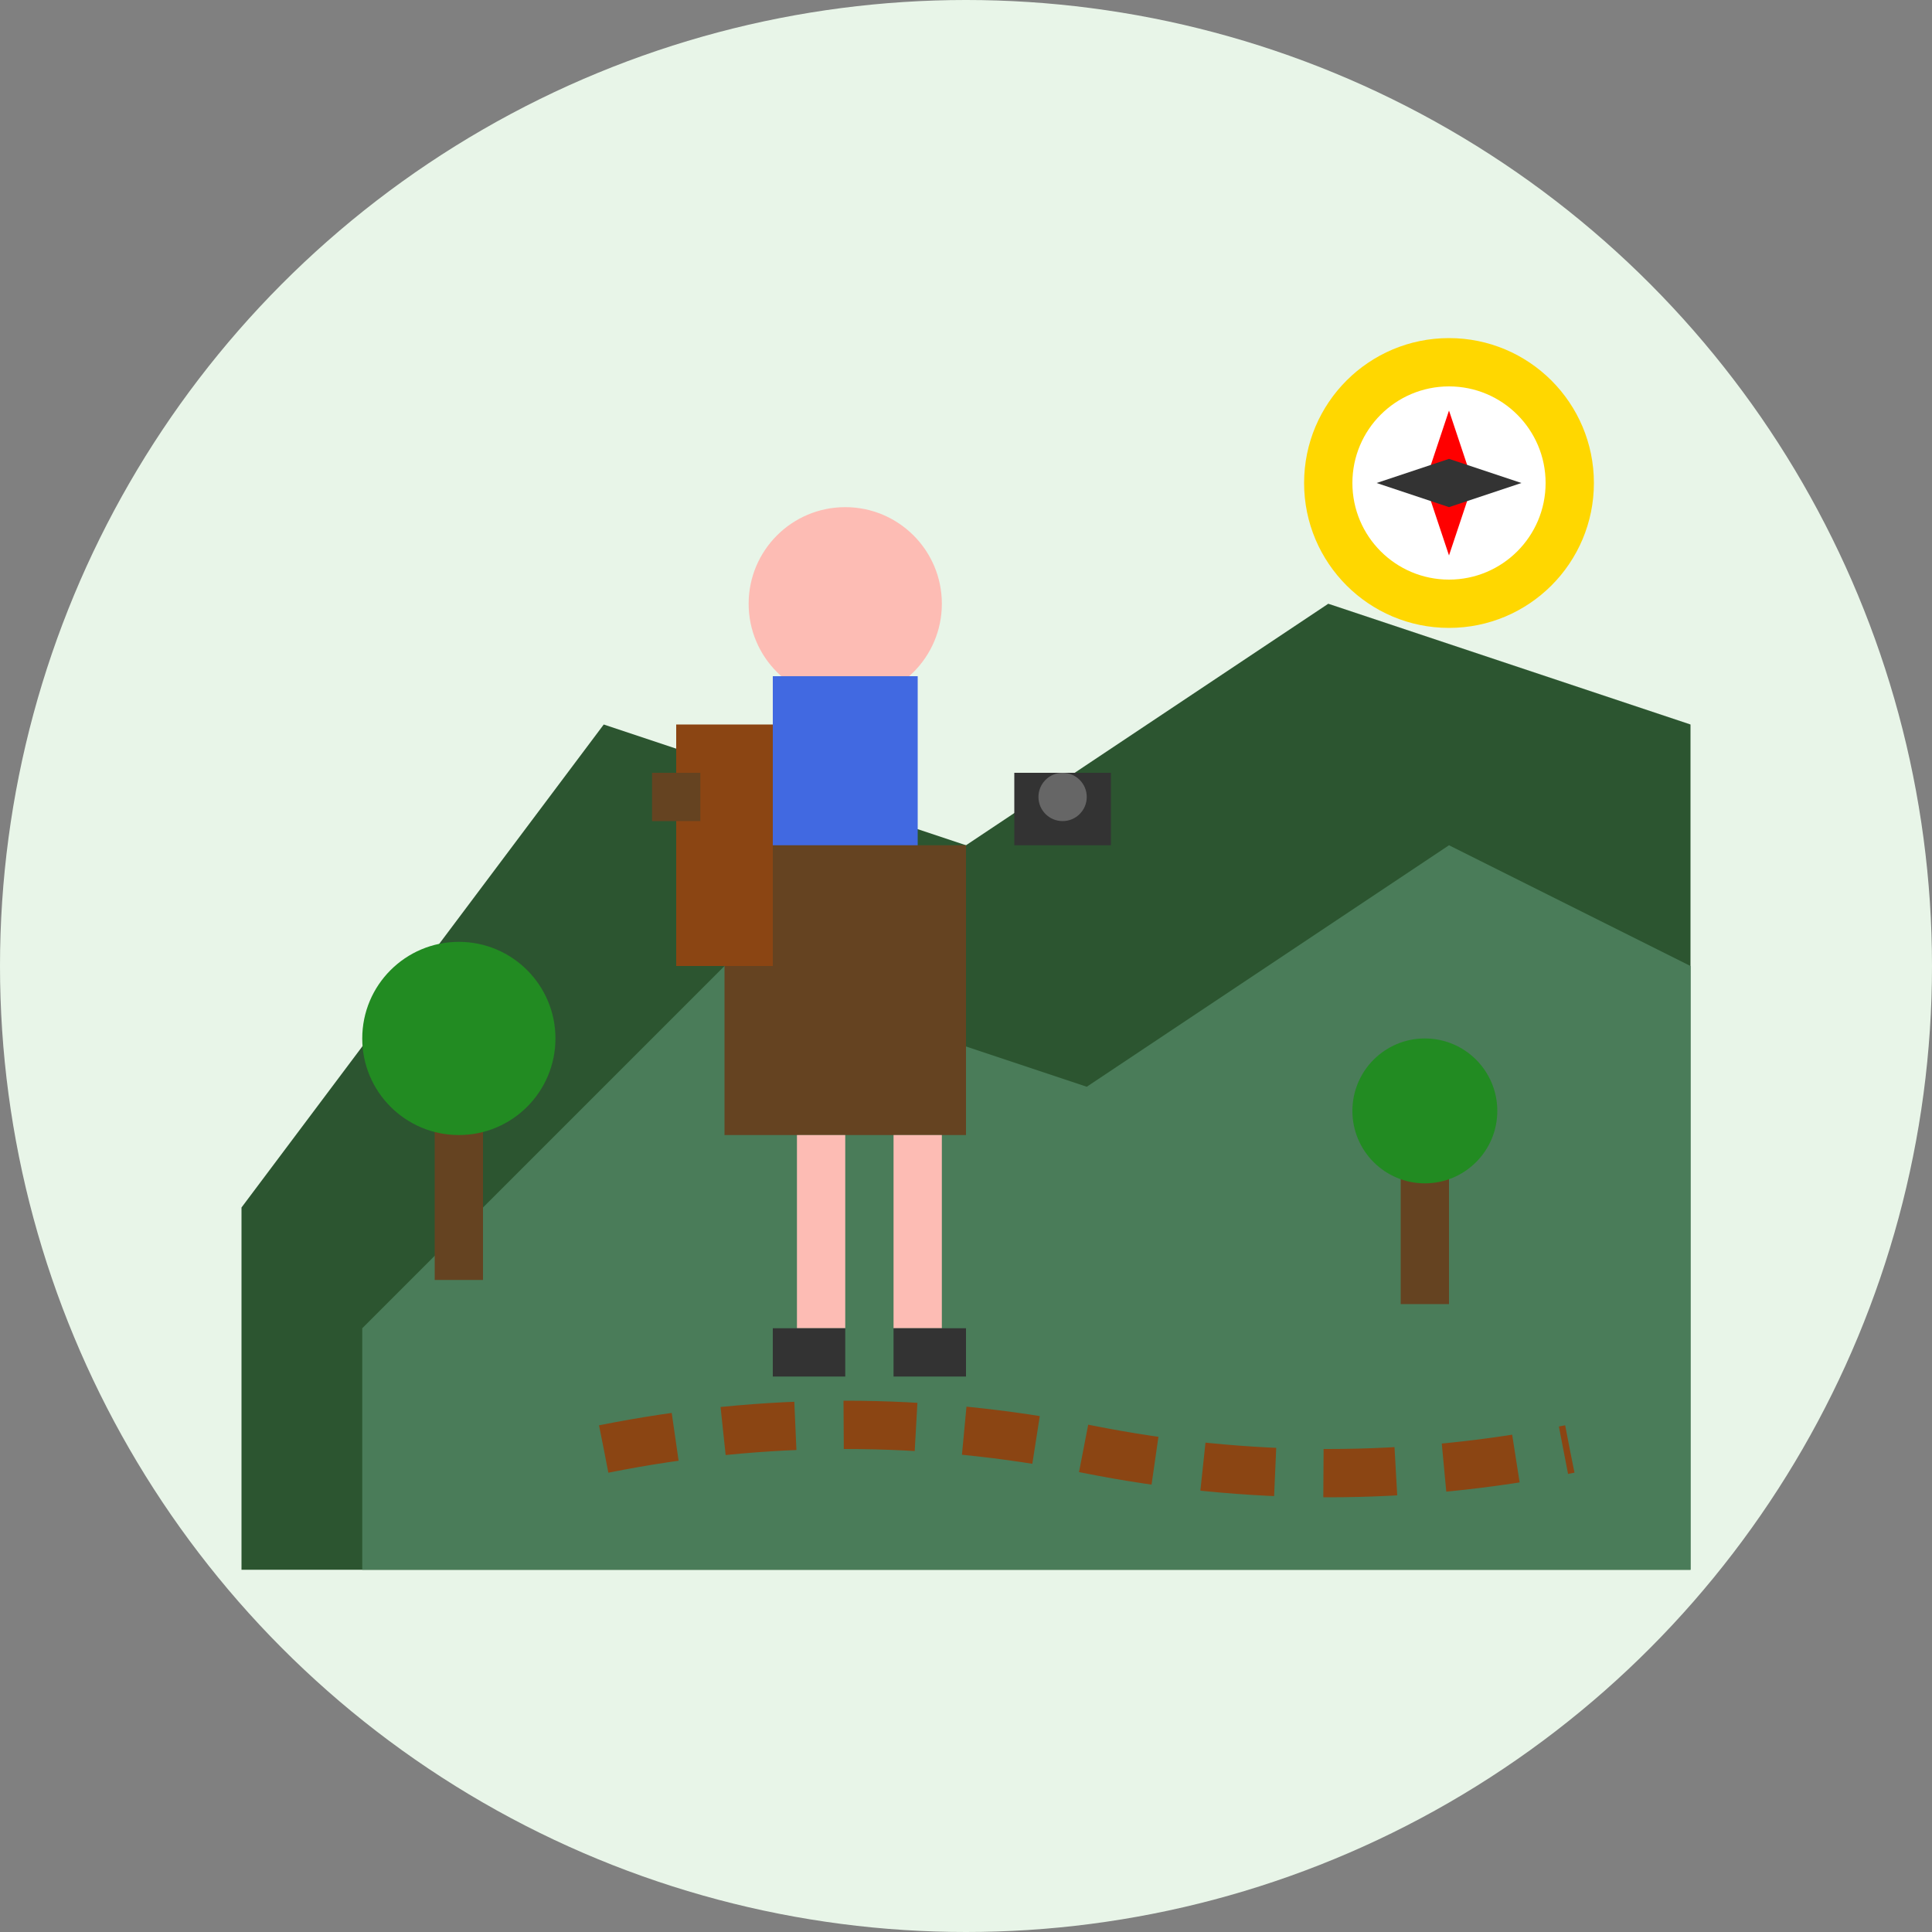 <svg width="80" height="80" viewBox="0 0 80 80" fill="none" xmlns="http://www.w3.org/2000/svg">
  <rect x="0" y="0" width="80" height="80" fill="#808080" stroke="none"/>
  <!-- Background circle -->
  <circle cx="40" cy="40" r="40" fill="#e8f5e8"/>
  
  <!-- Mountain landscape -->
  <path d="M10 50 L25 30 L40 35 L55 25 L70 30 V65 H10 Z" fill="#2c5530"/>
  <path d="M15 55 L30 40 L45 45 L60 35 L70 40 V65 H15 Z" fill="#4a7c59"/>
  
  <!-- Tourist with backpack -->
  <circle cx="35" cy="25" r="4" fill="#fdbcb4"/>
  <rect x="32" y="28" width="6" height="8" fill="#4169e1"/>
  <rect x="30" y="35" width="10" height="12" fill="#654321"/>
  <rect x="33" y="47" width="2" height="8" fill="#fdbcb4"/>
  <rect x="37" y="47" width="2" height="8" fill="#fdbcb4"/>
  <rect x="32" y="55" width="3" height="2" fill="#333"/>
  <rect x="37" y="55" width="3" height="2" fill="#333"/>
  
  <!-- Backpack -->
  <rect x="28" y="30" width="4" height="10" fill="#8b4513"/>
  <rect x="27" y="32" width="2" height="2" fill="#654321"/>
  
  <!-- Camera -->
  <rect x="42" y="32" width="4" height="3" fill="#333"/>
  <circle cx="44" cy="33" r="1" fill="#666"/>
  
  <!-- Path/trail -->
  <path d="M25 60 Q35 58 45 60 Q55 62 65 60" stroke="#8b4513" stroke-width="2" fill="none" stroke-dasharray="3,2"/>
  
  <!-- Trees -->
  <rect x="18" y="45" width="2" height="8" fill="#654321"/>
  <circle cx="19" cy="43" r="4" fill="#228b22"/>
  
  <rect x="58" y="48" width="2" height="6" fill="#654321"/>
  <circle cx="59" cy="46" r="3" fill="#228b22"/>
  
  <!-- Compass -->
  <circle cx="60" cy="20" r="6" fill="#ffd700"/>
  <circle cx="60" cy="20" r="4" fill="#fff"/>
  <path d="M60 17 L61 20 L60 23 L59 20 Z" fill="#ff0000"/>
  <path d="M57 20 L60 19 L63 20 L60 21 Z" fill="#333"/>
</svg>
